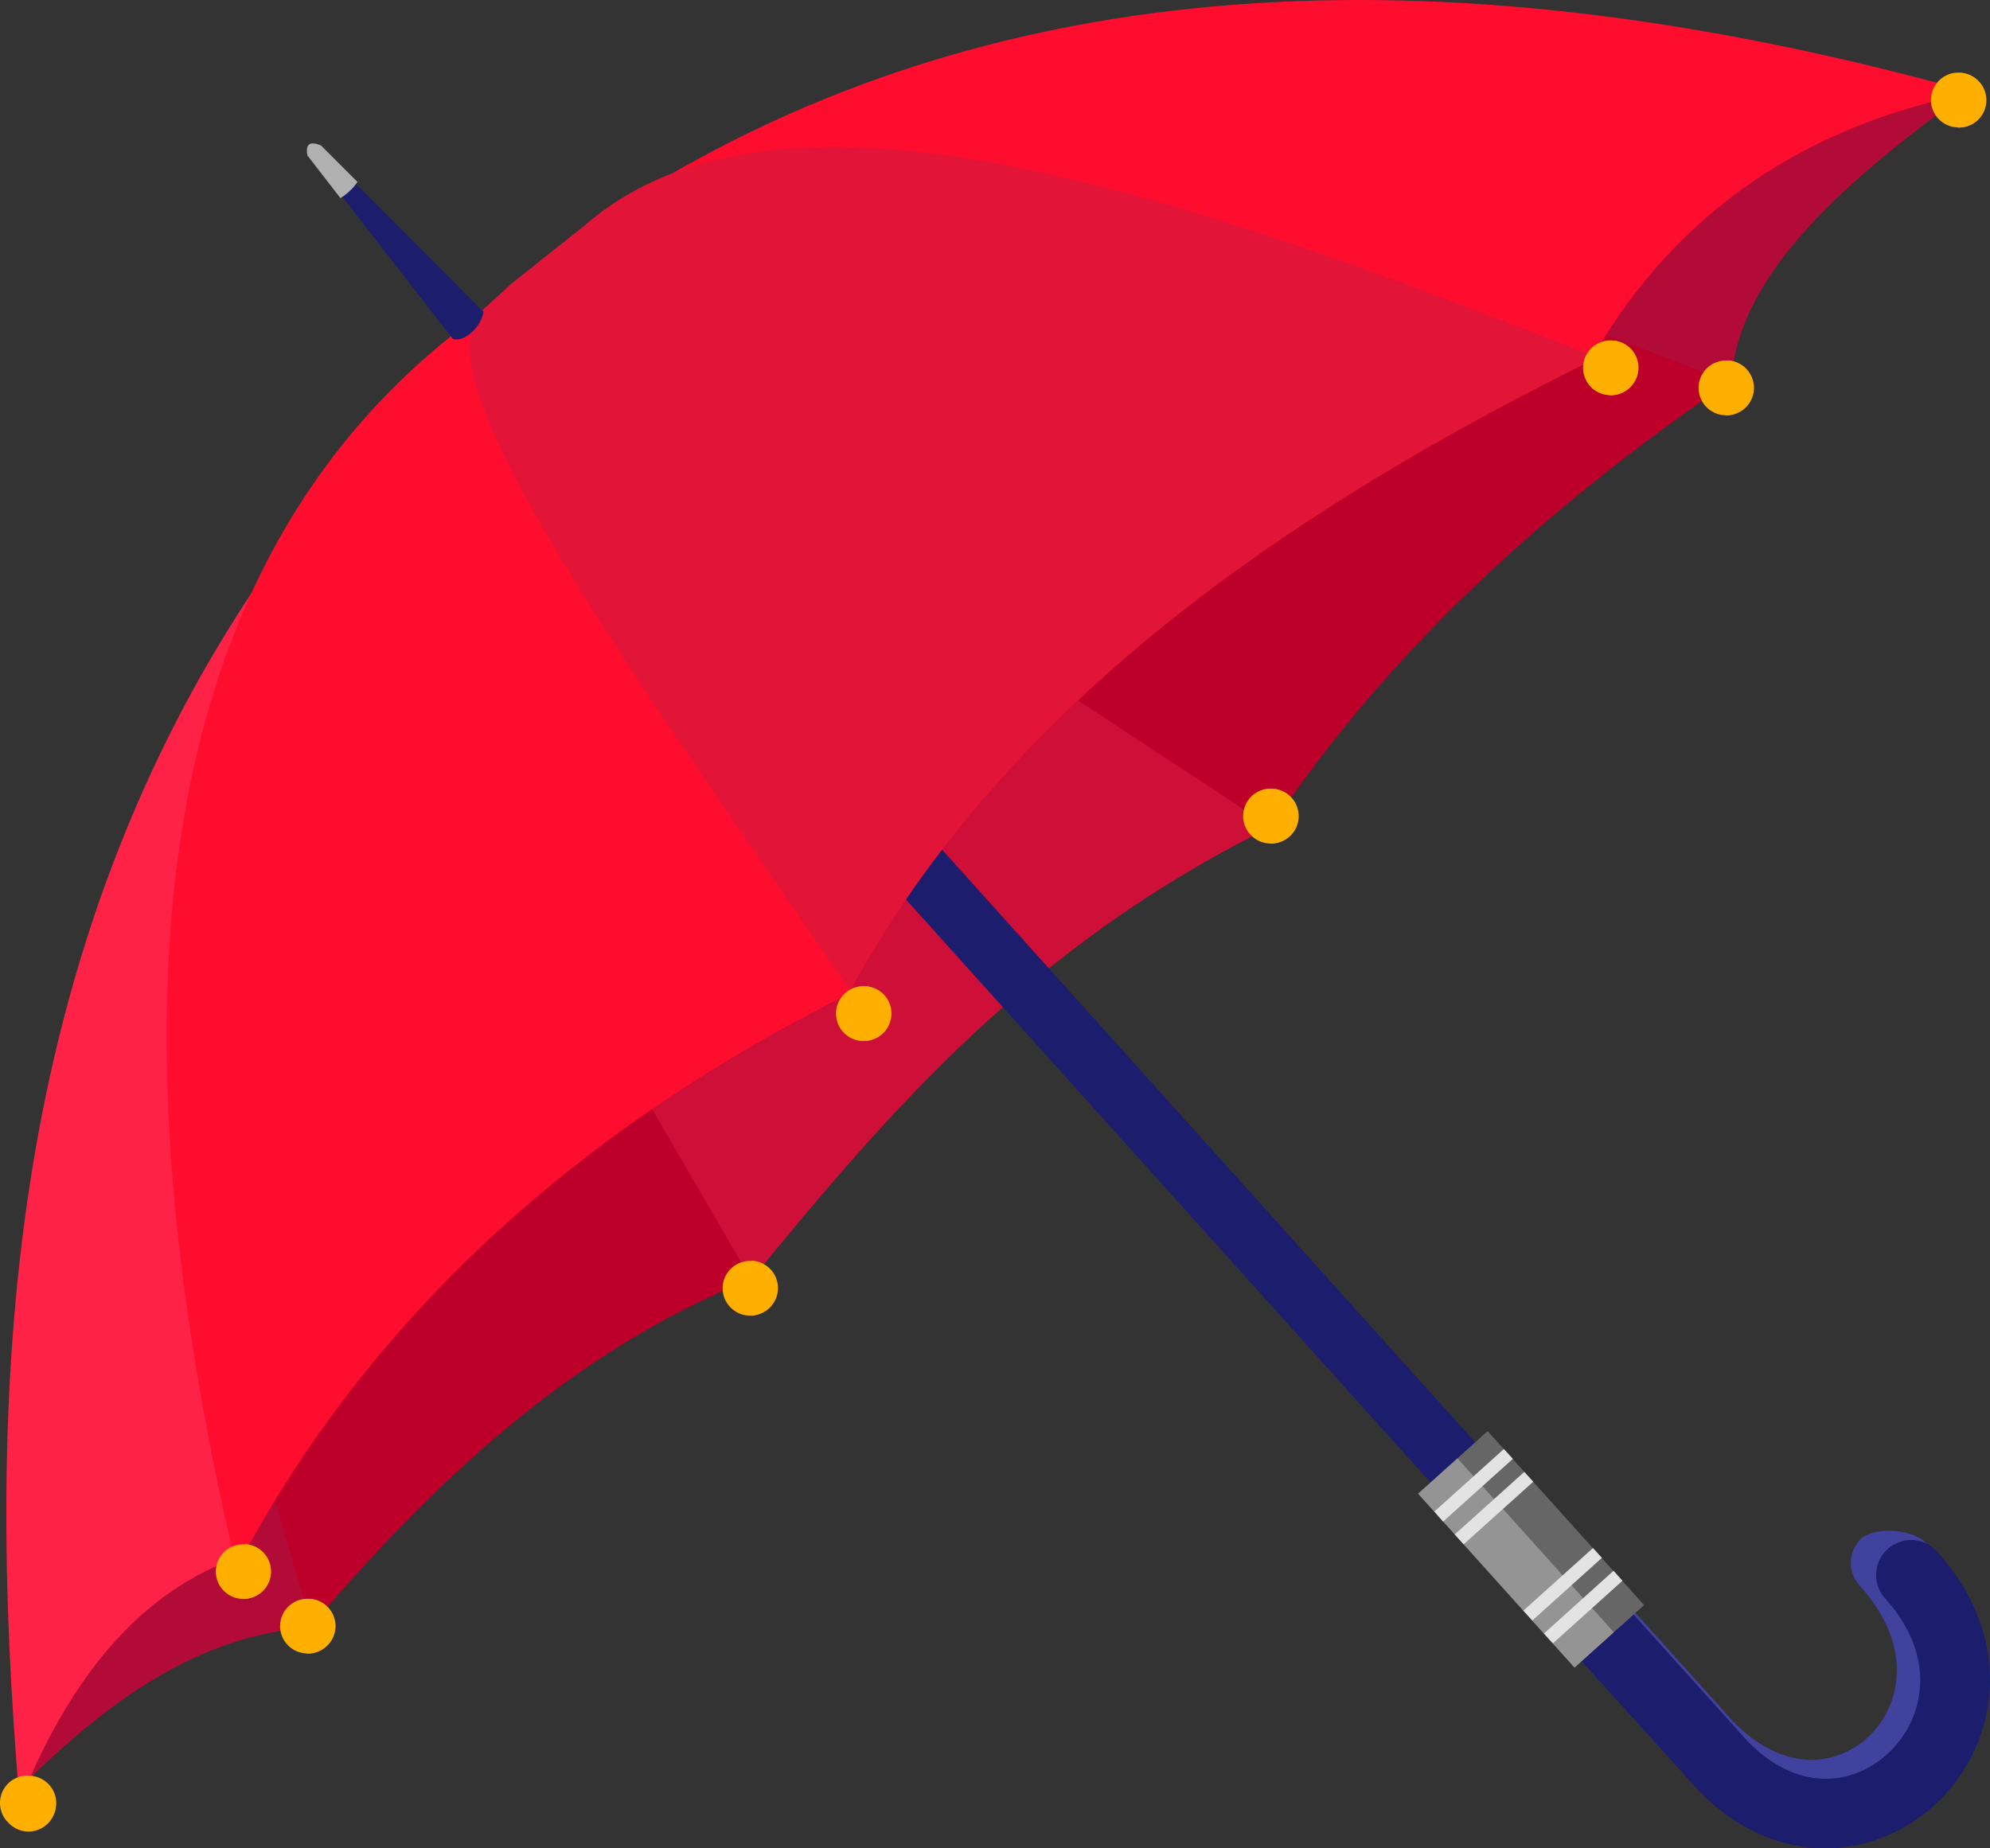 <svg xmlns="http://www.w3.org/2000/svg" viewBox="0 0 382.4 355.23"><rect x="0" y="0" width="382.4" height="355.23" fill="#333333" stroke="none"/><defs><style>.cls-1{fill:#41419e;}.cls-1,.cls-10,.cls-11,.cls-14,.cls-2,.cls-4,.cls-5,.cls-6,.cls-7,.cls-8,.cls-9{fill-rule:evenodd;}.cls-2{fill:#ce0f38;}.cls-3,.cls-9{fill:#1d1d6d;}.cls-4{fill:#b20b37;}.cls-5{fill:#bc0029;}.cls-6{fill:#ff2247;}.cls-7{fill:#ff0d2f;}.cls-8{fill:#e21437;}.cls-10{fill:#b0b0b0;}.cls-11{fill:#ffaf00;}.cls-12{fill:#666;}.cls-13{fill:#fff;opacity:0.3;}.cls-14{fill:#e3e3e3;}</style></defs><g id="Calque_2" data-name="Calque 2"><g id="PARAPLUIE"><path class="cls-1" d="M368,343.7c11.37-10.51,17.39-30.13,2.06-47.14-2.44-2.75-9.83-3.16-12.4-.86a6.5,6.5,0,0,0-.18,9.18c10.28,11.44,7.94,23,1.45,29-6.32,5.88-17.42,7.18-27.77-5.12l-27-30a6.28,6.28,0,1,0-9.31,8.39l26.87,29.86C336.86,354.91,356.44,354.39,368,343.7Z"/><path class="cls-2" d="M144.54,245.71c26.12-31.85,53.26-63.77,99.1-86.49l-62.88-48.38L83.11,183.31Z"/><rect class="cls-3" x="182.3" y="29.69" width="11.56" height="300.17" transform="translate(-71.98 171.89) rotate(-41.97)"/><path class="cls-4" d="M4,343.46c16.36-16.15,33.88-29.31,56-30.71L47.65,260.66,6.31,320.17Z"/><path class="cls-5" d="M59.85,312.44c24.22-28.52,50.51-52.88,84.42-66.63l-26.15-45L43.66,256.67Z"/><path class="cls-6" d="M45.17,299.52c-20.06,7.35-32.71,25.32-41.4,46.83-6.6-78-3.57-163.56,48.17-237.67Z"/><path class="cls-5" d="M244.22,159c21.65-32.67,51.85-60.88,88.34-85.73L259.2,45.94,157,111.91,189.52,123Z"/><path class="cls-4" d="M332.7,73.53c1-19.79,19.93-37.32,44.67-55.29l-75.7,2.2-13,25.05L291,57.69Z"/><path class="cls-7" d="M128.57,33.67C191.2-2.54,271.78-12.2,379.26,17.83c-31.37,5.84-56.94,22.51-73.05,50.51C252.64,52.81,191.17,29.79,128.57,33.67Z"/><path class="cls-8" d="M91.28,60.92c-14.19,23.54,36.32,86,72.09,129.54C193,135.72,247.11,98.2,307,68.72,228.49,37.9,150.32,9.89,112.11,43.53l-13.85,11Z"/><path class="cls-7" d="M45.45,301.41c23.43-44.67,61.92-82.68,118.13-110.64C125,134.14,77.23,69.61,93.52,59.44,29.71,104.59,19.06,189.26,45.45,301.41Z"/><path class="cls-9" d="M60.05,30.44,87,65.11c2.23.83,5.5-2.37,5.91-5.19L62.08,29C60.19,28.21,59.81,29,60.05,30.44Z"/><path class="cls-10" d="M65.41,38.07l-6.35-8.21c-.31-1.86.17-2.92,2.64-1.89l7,7-.65.86a12.34,12.34,0,0,1-1.93,1.78Z"/><path class="cls-11" d="M42.8,305.53a5.24,5.24,0,1,1,7.43.41A5.24,5.24,0,0,1,42.8,305.53Z"/><path class="cls-11" d="M47.1,296.77a5.26,5.26,0,0,1-.55,10.51Z"/><path class="cls-11" d="M162,198.33a5.27,5.27,0,0,1,7.84-7.05,5.27,5.27,0,1,1-7.84,7.05Z"/><path class="cls-11" d="M166.29,189.56a5.21,5.21,0,0,1,5,5.5,5.27,5.27,0,0,1-5.53,5Z"/><path class="cls-11" d="M305.56,74.22a5.27,5.27,0,1,1,7.42.41A5.3,5.3,0,0,1,305.56,74.22Z"/><path class="cls-11" d="M309.85,65.45a5.21,5.21,0,0,1,5,5.5,5.31,5.31,0,0,1-5.53,5Z"/><path class="cls-11" d="M1.36,350.06a5.29,5.29,0,0,1,.38-7.46,5.26,5.26,0,0,1,7.42.42,5.25,5.25,0,1,1-7.8,7Z"/><path class="cls-11" d="M5.66,341.3a5.25,5.25,0,1,1-.55,10.48Z"/><path class="cls-11" d="M55.14,316a5.25,5.25,0,1,1,7.46.42A5.26,5.26,0,0,1,55.14,316Z"/><path class="cls-11" d="M59.47,307.28a5.27,5.27,0,0,1,5,5.53,5.33,5.33,0,0,1-5.57,5Z"/><path class="cls-11" d="M140.21,251.1a5.25,5.25,0,1,1,7.43.38A5.23,5.23,0,0,1,140.21,251.1Z"/><path class="cls-11" d="M144.51,242.31a5.26,5.26,0,0,1-.55,10.51Z"/><path class="cls-11" d="M240.24,160.36a5.27,5.27,0,1,1,7.45.38A5.25,5.25,0,0,1,240.24,160.36Z"/><path class="cls-11" d="M244.57,151.6a5.26,5.26,0,0,1-.55,10.51Z"/><path class="cls-11" d="M327.75,78.06a5.25,5.25,0,1,1,7.42.38A5.23,5.23,0,0,1,327.75,78.06Z"/><path class="cls-11" d="M332.05,69.27a5.28,5.28,0,0,1-.59,10.55Z"/><path class="cls-11" d="M372.42,22.75a5.26,5.26,0,1,1,7.42.37A5.24,5.24,0,0,1,372.42,22.75Z"/><path class="cls-11" d="M376.72,14a5.26,5.26,0,0,1-.55,10.51Z"/><path class="cls-9" d="M371.84,346.83c12.19-11.23,15.7-31.61.41-48.62a6.72,6.72,0,1,0-10,9c10.27,11.41,7.46,23.4.52,29.82-6.77,6.26-18.35,8-28.7-4.33l-27-30a6.71,6.71,0,0,0-10,9L324,341.47C339.13,359.48,359.47,358.24,371.84,346.83Z"/><rect class="cls-12" x="285.23" y="275.27" width="17.98" height="44.96" transform="translate(-123.65 273.09) rotate(-41.96)"/><rect class="cls-13" x="286.23" y="277.88" width="10.17" height="44.96" transform="translate(-126.14 271.82) rotate(-41.96)"/><polygon class="cls-14" points="288.99 278.49 290.71 280.38 277.31 292.44 275.63 290.51 288.99 278.49"/><polygon class="cls-14" points="292.91 282.89 294.63 284.78 281.26 296.8 279.54 294.91 292.91 282.89"/><polygon class="cls-14" points="306.11 297.52 307.82 299.41 294.46 311.44 292.74 309.55 306.11 297.52"/><polygon class="cls-14" points="310.06 301.89 311.77 303.81 298.41 315.84 296.69 313.95 310.06 301.89"/></g></g></svg>